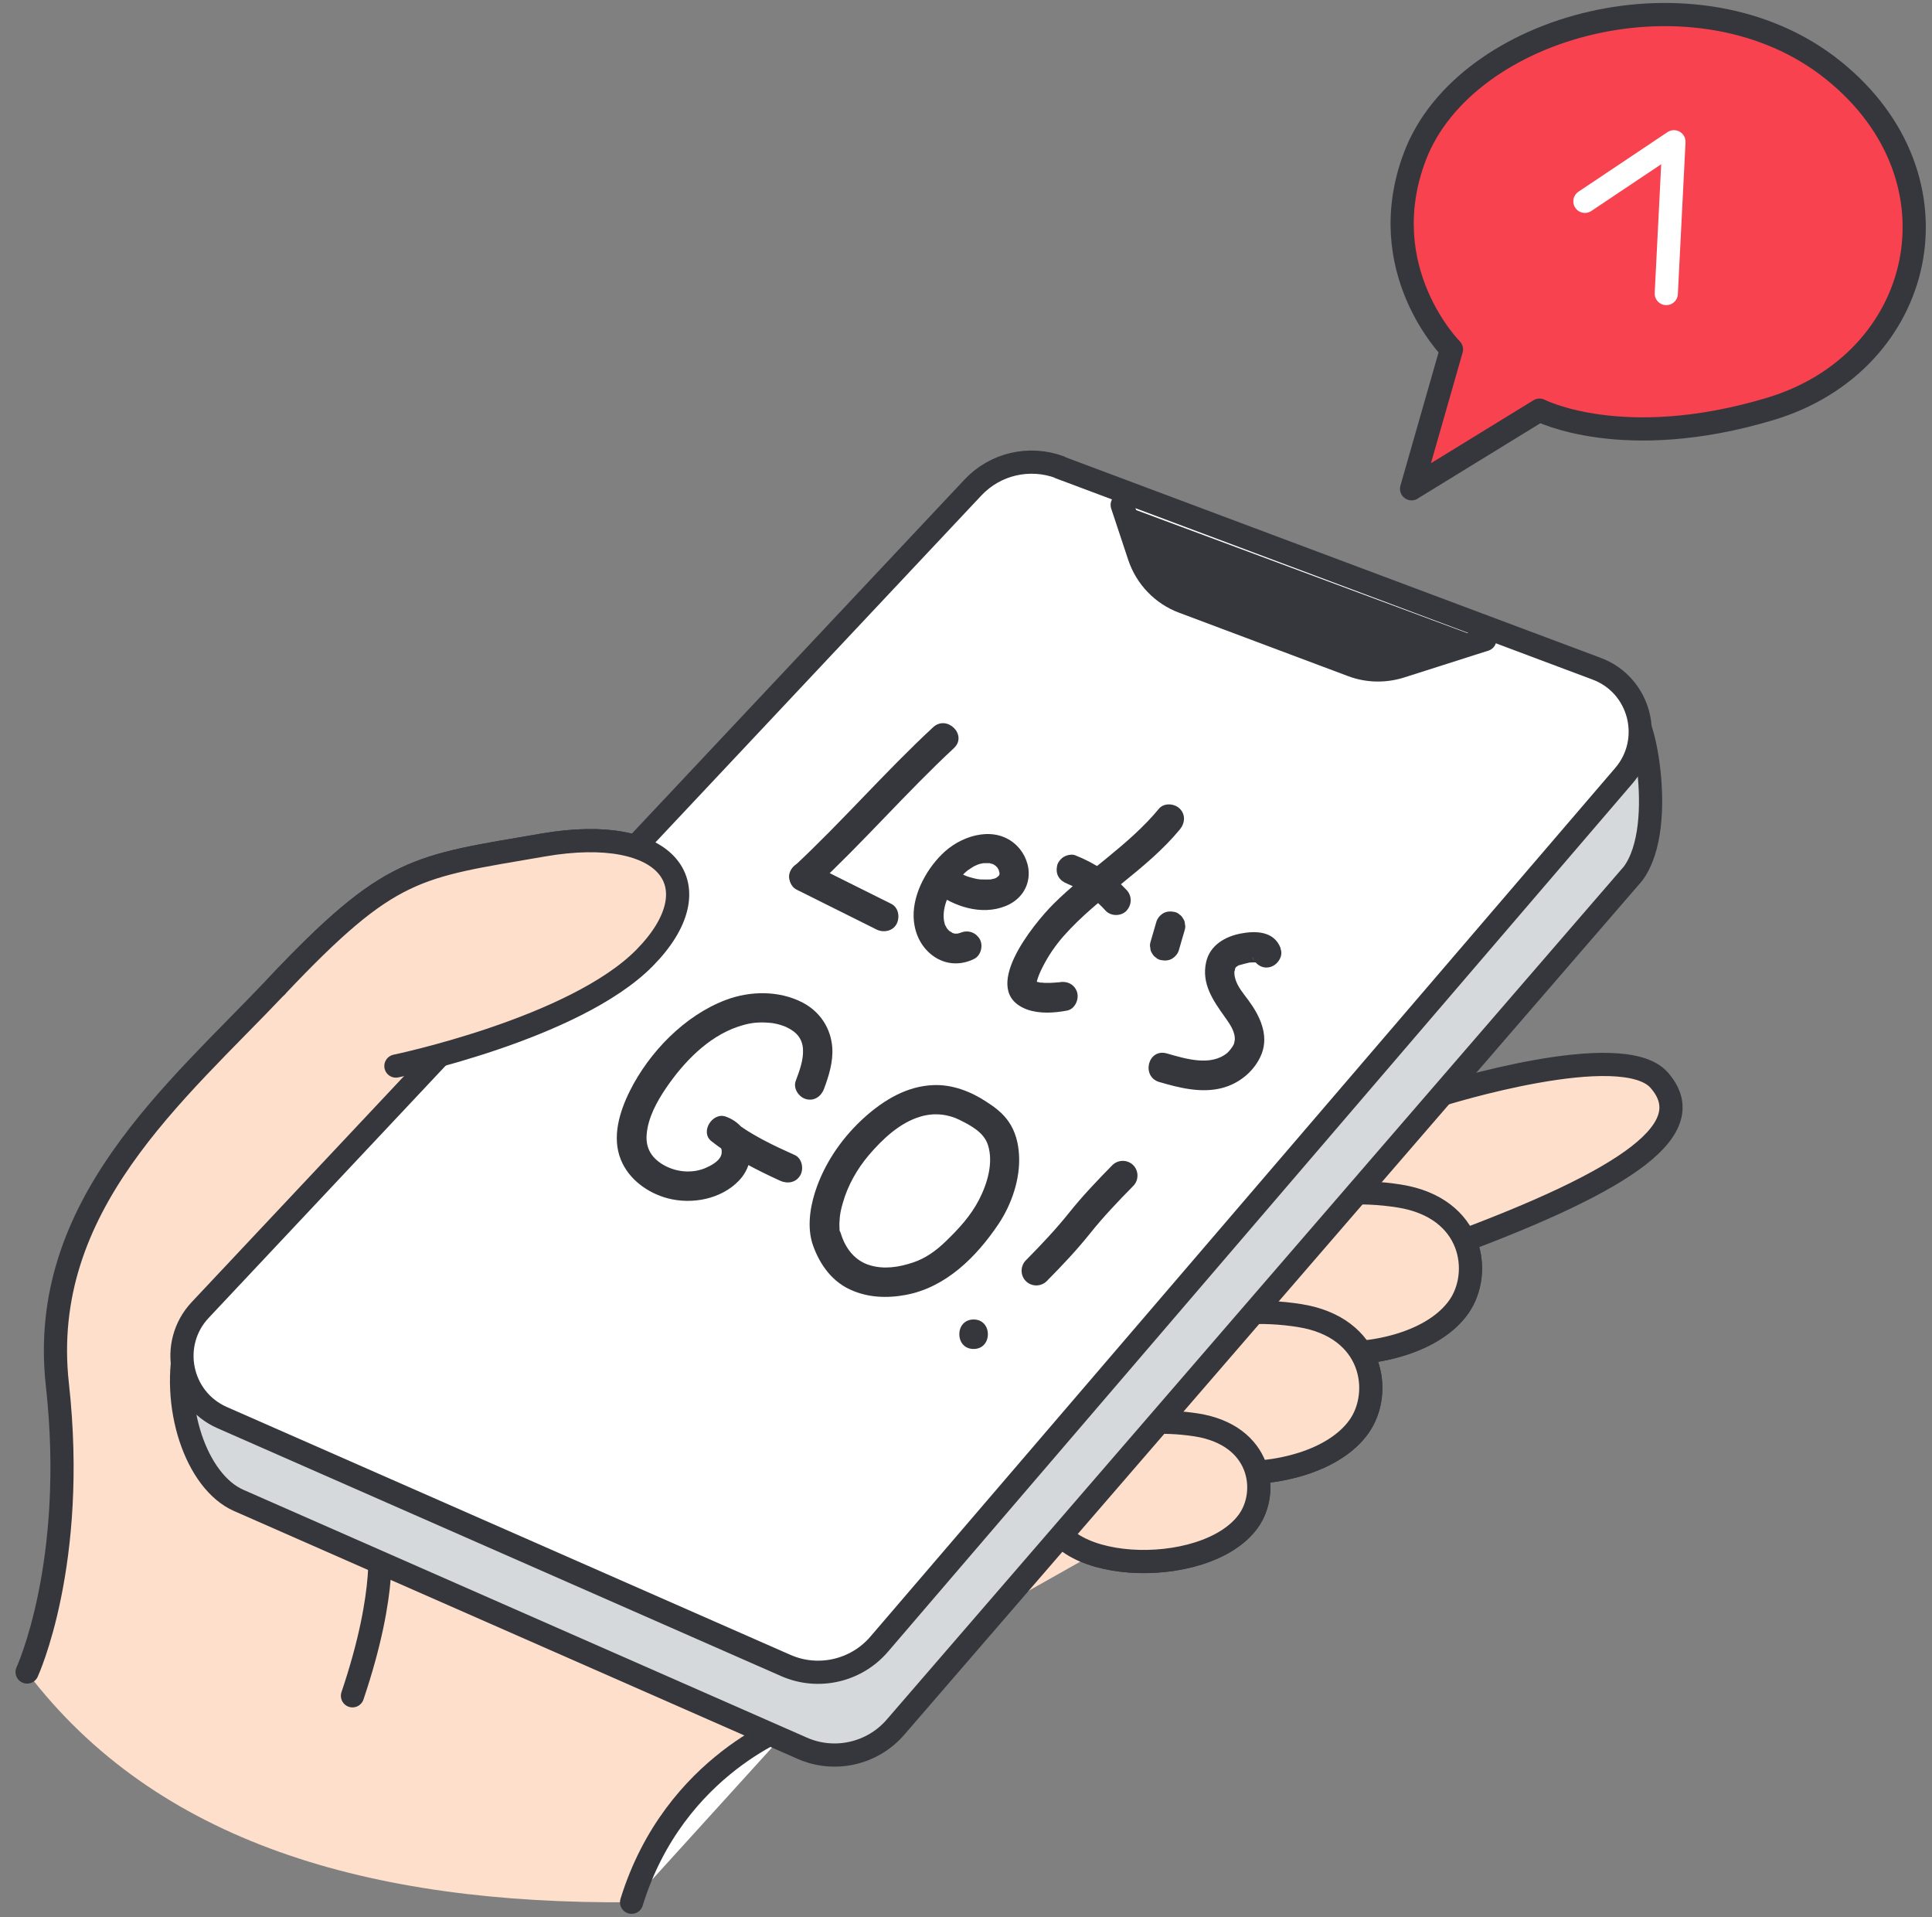 <svg width="125" height="124" viewBox="0 0 125 124" fill="none" xmlns="http://www.w3.org/2000/svg">
<rect x="0" y="0" width="125" height="124" fill="#808080" stroke="none"/>
<g clip-path="url(#clip0_26128_61994)">
<path d="M91.329 31.617L93.91 22.6C93.91 22.6 88.76 17.449 91.545 10.111C94.801 1.539 109.859 -2.493 118.609 4.54C127.371 11.573 124.561 23.452 114.526 26.453C104.988 29.315 99.608 26.53 99.608 26.53L91.341 31.604L91.329 31.617Z" fill="#F8424F" stroke="#36373C" stroke-width="1.5" stroke-linecap="round" stroke-linejoin="round"/>
<path d="M1.755 108.153C1.755 108.153 4.998 101.146 3.713 89.56C2.429 77.974 11.433 70.623 17.881 63.806C25.283 55.984 26.898 56.086 35.127 54.662C43.355 53.237 46.23 57.371 41.702 61.962C37.174 66.553 29.48 67.672 29.48 67.672C29.48 67.672 77.134 73.929 93.248 70.801C93.248 70.801 104.948 67.125 107.352 69.872C110.036 72.937 105.648 76.219 93.744 80.606C83.773 84.282 77.808 87.309 77.808 87.309L69.91 101.006L51.368 111.46C51.368 111.46 43.635 114.029 40.85 123.046C23.871 123.186 10.098 119.167 1.742 108.166L1.755 108.153Z" fill="#FDDFCC"/>
<path d="M90.528 77.363C85.708 76.6 80.15 77.847 79.756 83.15C79.361 88.453 91.227 89 94.381 84.536C95.92 82.361 95.348 78.126 90.528 77.363Z" fill="white" stroke="#36373C" stroke-width="1.5" stroke-linecap="round" stroke-linejoin="round"/>
<path d="M84.079 85.096C79.258 84.333 73.701 85.579 73.306 90.882C72.912 96.186 84.778 96.733 87.932 92.269C89.471 90.094 88.899 85.859 84.079 85.096Z" fill="white" stroke="#36373C" stroke-width="1.5" stroke-linecap="round" stroke-linejoin="round"/>
<path d="M77.388 92.167C73.14 91.518 68.244 92.612 67.888 97.216C67.532 101.807 77.986 102.265 80.771 98.386C82.132 96.491 81.636 92.828 77.388 92.167Z" fill="white" stroke="#36373C" stroke-width="1.5" stroke-linecap="round" stroke-linejoin="round"/>
<path d="M24.509 99.556C24.509 99.556 25.145 102.774 22.805 109.692L24.509 99.556Z" fill="white"/>
<path d="M24.509 99.556C24.509 99.556 25.145 102.774 22.805 109.692" stroke="#36373C" stroke-width="1.5" stroke-linecap="round" stroke-linejoin="round"/>
<path d="M93.248 70.801C93.248 70.801 104.949 67.125 107.352 69.872C110.036 72.937 105.648 76.219 93.744 80.606C83.773 84.282 77.809 87.309 77.809 87.309" fill="#FDDFCC"/>
<path d="M93.248 70.801C93.248 70.801 104.949 67.125 107.352 69.872C110.036 72.937 105.648 76.219 93.744 80.606C83.773 84.282 77.809 87.309 77.809 87.309" stroke="#36373C" stroke-width="1.5" stroke-linecap="round" stroke-linejoin="round"/>
<path d="M90.528 77.363C85.708 76.6 80.15 77.847 79.756 83.15C79.361 88.453 91.227 89 94.381 84.536C95.92 82.361 95.348 78.126 90.528 77.363Z" fill="#FDDFCC" stroke="#36373C" stroke-width="1.5" stroke-linecap="round" stroke-linejoin="round"/>
<path d="M84.079 85.096C79.258 84.333 73.701 85.579 73.306 90.882C72.912 96.186 84.778 96.733 87.932 92.269C89.471 90.094 88.899 85.859 84.079 85.096Z" fill="#FDDFCC" stroke="#36373C" stroke-width="1.5" stroke-linecap="round" stroke-linejoin="round"/>
<path d="M77.388 92.167C73.14 91.518 68.244 92.612 67.888 97.216C67.532 101.807 77.986 102.265 80.771 98.386C82.132 96.491 81.636 92.828 77.388 92.167Z" fill="#FDDFCC" stroke="#36373C" stroke-width="1.5" stroke-linecap="round" stroke-linejoin="round"/>
<path d="M51.381 111.46C51.381 111.46 43.648 114.029 40.863 123.046L51.381 111.46Z" fill="white"/>
<path d="M51.381 111.46C51.381 111.46 43.648 114.029 40.863 123.046" stroke="#36373C" stroke-width="1.5" stroke-linecap="round" stroke-linejoin="round"/>
<path d="M1.754 108.153C1.754 108.153 4.997 101.146 3.712 89.56C2.428 77.974 11.432 70.623 17.88 63.806C25.282 55.984 26.897 56.086 35.126 54.662C43.354 53.237 46.229 57.371 41.701 61.962C37.173 66.553 29.479 67.672 29.479 67.672" fill="#FDDFCC"/>
<path d="M1.754 108.153C1.754 108.153 4.997 101.146 3.712 89.56C2.428 77.974 11.432 70.623 17.88 63.806C25.282 55.984 26.897 56.086 35.126 54.662C43.354 53.237 46.229 57.371 41.701 61.962C37.173 66.553 29.479 67.672 29.479 67.672" stroke="#36373C" stroke-width="1.5" stroke-linecap="round" stroke-linejoin="round"/>
<path d="M69.631 35.597L98.12 44.691C99.175 45.085 105.649 46.84 105.649 46.84C106.017 45.123 108.027 53.339 105.649 56.519L57.944 111.714C56.456 113.444 54.001 114.004 51.915 113.088L15.44 97.051C12.693 95.843 11.002 90.908 12.07 86.609L64.023 36.907C65.46 35.381 67.66 34.873 69.631 35.597Z" fill="#D5D9DB" stroke="#36373C" stroke-width="1.5" stroke-linecap="round" stroke-linejoin="round"/>
<path d="M68.551 30.231L103.297 43.254C106.133 44.309 107.036 47.87 105.077 50.16L56.876 106.36C55.388 108.09 52.934 108.649 50.848 107.734L14.373 91.697C11.626 90.488 10.901 86.927 12.948 84.74L62.956 31.528C64.393 30.002 66.593 29.493 68.564 30.218L68.551 30.231Z" fill="white" stroke="#36373C" stroke-width="1.5" stroke-linecap="round" stroke-linejoin="round"/>
<path d="M96.07 41.372L90.601 43.114C89.584 43.432 88.49 43.407 87.498 43.038L76.548 38.93C75.213 38.434 74.17 37.353 73.712 35.992L72.606 32.66" fill="#36373C"/>
<path d="M96.07 41.372L90.601 43.114C89.584 43.432 88.49 43.407 87.498 43.038L76.548 38.93C75.213 38.434 74.17 37.353 73.712 35.992L72.606 32.66" stroke="#36373C" stroke-width="1.5" stroke-linecap="round" stroke-linejoin="round"/>
<path d="M17.883 63.806C25.285 55.984 26.9 56.086 35.128 54.662C43.357 53.237 46.231 57.371 41.703 61.962C37.176 66.553 25.615 68.957 25.615 68.957" fill="#FDDFCC"/>
<path d="M17.883 63.806C25.285 55.984 26.9 56.086 35.128 54.662C43.357 53.237 46.231 57.371 41.703 61.962C37.176 66.553 25.615 68.957 25.615 68.957" stroke="#36373C" stroke-width="1.5" stroke-linecap="round" stroke-linejoin="round"/>
<path d="M62.992 87.258C64.225 87.258 64.225 85.35 62.992 85.35C61.758 85.35 61.758 87.258 62.992 87.258Z" fill="#36373C"/>
<path d="M53.313 70.432C53.631 69.58 53.911 68.677 53.848 67.761C53.758 66.502 53.046 65.434 51.927 64.849C50.401 64.06 48.532 64.086 46.954 64.683C44.296 65.688 42.007 68.054 40.748 70.572C40.087 71.907 39.578 73.548 40.163 74.998C40.672 76.282 41.905 77.172 43.215 77.516C44.78 77.923 46.662 77.567 47.806 76.371C49.066 75.061 48.735 72.861 46.954 72.225C46.09 71.92 45.276 73.23 46.026 73.815C47.361 74.871 48.913 75.659 50.465 76.371C50.935 76.588 51.495 76.511 51.775 76.028C52.016 75.621 51.902 74.934 51.431 74.718C50.045 74.095 48.582 73.408 47.387 72.467L46.458 74.057C46.713 74.146 46.738 74.553 46.649 74.756C46.497 75.138 45.988 75.405 45.632 75.557C44.78 75.913 43.775 75.824 42.974 75.379C42.172 74.934 41.753 74.273 41.842 73.357C41.931 72.289 42.503 71.246 43.101 70.368C44.22 68.728 45.784 67.087 47.705 66.426C48.417 66.184 48.888 66.108 49.612 66.146C49.689 66.146 49.994 66.184 49.93 66.171C49.867 66.159 50.147 66.21 50.21 66.222C50.337 66.248 50.465 66.286 50.579 66.324C50.655 66.35 50.961 66.464 50.859 66.426C50.744 66.375 51.024 66.515 51.075 66.54C51.266 66.655 51.444 66.769 51.596 66.947C51.838 67.227 51.94 67.558 51.953 67.876C51.991 68.562 51.736 69.237 51.482 69.923C51.304 70.407 51.685 70.966 52.143 71.093C52.678 71.246 53.135 70.915 53.313 70.432Z" fill="#36373C"/>
<path d="M52.526 80.327C52.933 81.624 53.721 82.819 54.981 83.404C56.125 83.939 57.372 83.989 58.605 83.76C61.2 83.277 63.184 81.293 64.608 79.169C65.448 77.91 66.02 76.257 65.931 74.718C65.893 73.968 65.702 73.192 65.269 72.569C64.888 72.009 64.366 71.615 63.807 71.259C62.802 70.597 61.607 70.139 60.386 70.19C58.681 70.254 57.206 71.144 55.96 72.251C54.599 73.472 53.505 74.998 52.869 76.715C52.462 77.821 52.208 79.156 52.526 80.314C52.844 81.471 54.701 80.988 54.37 79.805C54.357 79.742 54.332 79.678 54.319 79.602C54.281 79.424 54.319 79.742 54.319 79.551C54.319 79.36 54.294 79.169 54.319 78.978C54.332 78.597 54.396 78.266 54.535 77.796C54.853 76.677 55.451 75.621 56.202 74.731C57.092 73.688 58.211 72.62 59.559 72.225C60.449 71.958 61.352 72.073 62.09 72.442C62.828 72.81 63.667 73.255 63.921 74.069C64.29 75.227 63.87 76.588 63.336 77.618C62.802 78.648 62.026 79.487 61.225 80.263C60.564 80.912 59.852 81.408 59.076 81.662C58.135 81.98 57.206 82.107 56.316 81.853C55.375 81.586 54.726 80.835 54.408 79.805C54.039 78.635 52.195 79.131 52.564 80.314L52.526 80.327Z" fill="#36373C"/>
<path d="M71.97 75.367C70.991 76.359 70.037 77.363 69.172 78.444C68.307 79.525 67.354 80.53 66.374 81.522C66.005 81.891 66.005 82.501 66.374 82.87C66.743 83.239 67.354 83.239 67.722 82.87C68.702 81.878 69.656 80.874 70.52 79.792C71.385 78.711 72.339 77.707 73.318 76.715C73.687 76.346 73.687 75.735 73.318 75.367C72.95 74.998 72.339 74.998 71.97 75.367Z" fill="#36373C"/>
<path d="M60.37 47.044C57.255 49.931 54.469 53.161 51.353 56.061C50.45 56.9 51.798 58.248 52.701 57.409C55.817 54.522 58.603 51.291 61.718 48.392C62.621 47.552 61.273 46.204 60.37 47.044Z" fill="#36373C"/>
<path d="M51.546 57.549L56.061 59.8L56.697 60.118C57.142 60.347 57.752 60.245 58.006 59.774C58.235 59.342 58.146 58.706 57.663 58.464L53.148 56.213L52.512 55.895C52.067 55.666 51.457 55.768 51.202 56.239C50.973 56.671 51.062 57.307 51.546 57.549Z" fill="#36373C"/>
<path d="M74.996 52.296C73.025 54.687 70.341 56.302 68.167 58.464C66.869 59.762 63.258 64.149 66.475 65.307C67.276 65.587 68.218 65.523 69.031 65.37C69.54 65.281 69.82 64.658 69.693 64.2C69.54 63.666 69.031 63.437 68.523 63.539C68.268 63.59 68.624 63.539 68.497 63.539C68.307 63.552 68.116 63.577 67.925 63.577C67.811 63.577 67.696 63.577 67.582 63.577C67.543 63.577 67.187 63.526 67.391 63.577C67.276 63.552 67.162 63.526 67.06 63.501C66.971 63.475 67.009 63.501 67.06 63.526C66.984 63.501 67.047 63.488 67.06 63.577C67.086 63.691 67.06 63.641 67.073 63.539C67.149 63.183 67.315 62.827 67.48 62.509C67.836 61.809 68.281 61.161 68.803 60.563C71.066 57.994 74.144 56.302 76.332 53.657C76.662 53.263 76.726 52.703 76.332 52.309C75.988 51.965 75.314 51.915 74.984 52.309L74.996 52.296Z" fill="#36373C"/>
<path d="M69.056 57.167C69.056 57.167 69.17 57.218 69.234 57.243L69.005 57.142C69.628 57.409 70.226 57.752 70.76 58.172L70.569 58.019C70.913 58.286 71.243 58.579 71.536 58.91C71.879 59.278 72.541 59.278 72.884 58.91C73.24 58.515 73.253 57.956 72.884 57.562C71.956 56.569 70.824 55.819 69.565 55.323C69.348 55.234 69.018 55.31 68.827 55.425C68.636 55.539 68.445 55.768 68.394 55.997C68.344 56.239 68.356 56.519 68.496 56.735C68.636 56.951 68.827 57.078 69.069 57.167H69.056Z" fill="#36373C"/>
<path d="M74.807 59.66L74.438 60.932C74.4 61.059 74.387 61.186 74.425 61.313C74.425 61.44 74.463 61.555 74.54 61.669C74.603 61.784 74.68 61.873 74.781 61.936C74.871 62.025 74.985 62.076 75.112 62.102C75.354 62.153 75.634 62.14 75.85 62C76.066 61.86 76.219 61.669 76.282 61.428L76.651 60.156C76.689 60.029 76.702 59.901 76.664 59.774C76.664 59.647 76.626 59.533 76.549 59.418C76.486 59.304 76.409 59.215 76.308 59.151C76.219 59.062 76.104 59.011 75.977 58.986C75.735 58.935 75.456 58.948 75.239 59.088C75.023 59.227 74.871 59.418 74.807 59.66Z" fill="#36373C"/>
<path d="M82.854 61.326C82.434 60.232 81.264 60.194 80.272 60.385C79.28 60.575 78.275 61.135 78.034 62.242C77.729 63.628 78.479 64.709 79.242 65.777C79.547 66.21 79.929 66.718 79.891 67.291C79.891 67.202 79.865 67.43 79.853 67.469C79.814 67.583 79.827 67.558 79.751 67.685C79.662 67.825 79.509 68.016 79.395 68.117C78.326 68.982 76.737 68.499 75.503 68.143C74.269 67.787 73.824 69.631 74.994 69.987C76.304 70.368 77.703 70.725 79.051 70.381C80.196 70.089 81.201 69.262 81.633 68.155C82.104 66.922 81.493 65.675 80.768 64.696C80.45 64.264 80.056 63.819 79.916 63.285C79.878 63.145 79.853 62.979 79.865 62.827C79.865 62.903 79.942 62.572 79.903 62.661C79.929 62.598 80.043 62.471 79.954 62.547C79.853 62.649 80.043 62.496 80.094 62.471C80.272 62.369 80.031 62.471 80.183 62.432C80.399 62.369 80.603 62.318 80.819 62.267C80.933 62.242 80.806 62.267 80.781 62.267C80.857 62.267 80.921 62.254 80.997 62.254C81.086 62.254 81.188 62.254 81.277 62.254C81.302 62.254 81.417 62.28 81.302 62.254C81.15 62.216 81.379 62.28 81.379 62.28C81.379 62.28 81.201 62.191 81.29 62.242C81.328 62.267 81.328 62.254 81.251 62.216C81.137 62.14 81.061 62.038 81.023 61.886C81.201 62.369 81.671 62.699 82.193 62.547C82.65 62.42 83.045 61.86 82.854 61.377V61.326Z" fill="#36373C"/>
<path d="M60.459 57.676C61.705 58.642 63.498 59.227 65.037 58.617C65.876 58.286 66.474 57.599 66.55 56.684C66.614 55.959 66.296 55.196 65.787 54.7C64.465 53.403 62.404 53.962 61.158 55.056C60.026 56.061 59.072 57.752 59.111 59.291C59.136 60.283 59.543 61.224 60.357 61.822C61.171 62.42 62.163 62.458 63.028 62.025C63.473 61.809 63.638 61.135 63.371 60.715C63.078 60.258 62.544 60.13 62.061 60.372C62.214 60.296 61.959 60.398 61.883 60.41C61.616 60.385 62.137 60.372 61.883 60.41C61.769 60.398 61.654 60.359 61.552 60.321C61.743 60.398 61.349 60.169 61.425 60.232C61.514 60.308 61.374 60.181 61.362 60.156C61.323 60.118 61.298 60.092 61.26 60.054C61.349 60.169 61.26 60.041 61.247 60.016C61.222 59.965 61.184 59.901 61.158 59.851C61.069 59.672 61.133 59.774 61.145 59.812C61.12 59.749 61.107 59.698 61.094 59.634C61.082 59.571 61.069 59.507 61.056 59.444C61.094 59.596 61.056 59.406 61.056 59.367C61.031 58.897 61.158 58.413 61.349 58.007C61.463 57.765 61.603 57.523 61.743 57.294C61.807 57.193 61.87 57.103 61.934 57.014C62.023 56.887 61.858 57.103 61.959 56.976C62.01 56.913 62.061 56.849 62.112 56.786C62.277 56.595 62.468 56.404 62.672 56.251C62.557 56.34 62.85 56.137 62.875 56.124C62.926 56.086 62.989 56.061 63.04 56.023C63.066 56.023 63.269 55.921 63.193 55.946C63.104 55.984 63.295 55.921 63.307 55.908C63.358 55.895 63.396 55.883 63.447 55.87C63.511 55.857 63.575 55.844 63.638 55.832C63.498 55.857 63.651 55.832 63.676 55.832C63.803 55.832 63.943 55.832 64.07 55.832C63.892 55.806 64.325 55.921 64.261 55.895C64.198 55.87 64.516 56.073 64.414 55.984C64.299 55.883 64.605 56.213 64.516 56.086C64.452 55.997 64.592 56.213 64.605 56.251C64.694 56.404 64.605 56.277 64.605 56.239C64.63 56.315 64.643 56.391 64.668 56.455C64.668 56.417 64.668 56.251 64.668 56.429C64.668 56.48 64.668 56.531 64.668 56.582C64.668 56.544 64.719 56.391 64.668 56.544C64.668 56.569 64.643 56.62 64.643 56.646C64.63 56.773 64.694 56.493 64.643 56.62C64.605 56.735 64.745 56.531 64.643 56.62C64.63 56.633 64.503 56.76 64.579 56.697C64.656 56.633 64.49 56.747 64.465 56.773C64.325 56.862 64.414 56.798 64.465 56.786C64.401 56.811 64.325 56.836 64.261 56.849C64.21 56.862 64.147 56.875 64.083 56.887C63.981 56.925 64.21 56.887 64.032 56.887C63.867 56.887 63.714 56.9 63.549 56.887C63.486 56.887 63.422 56.887 63.346 56.875C63.295 56.875 63.193 56.849 63.307 56.875C63.028 56.824 62.646 56.722 62.468 56.646C62.557 56.684 62.366 56.595 62.354 56.595C62.277 56.557 62.201 56.519 62.137 56.48C62.074 56.442 62.023 56.417 61.972 56.379C61.947 56.366 61.73 56.213 61.845 56.29C61.451 55.984 60.878 55.883 60.497 56.29C60.179 56.633 60.077 57.307 60.497 57.638L60.459 57.676Z" fill="#36373C"/>
<path d="M102.543 13.023L108.304 9.17L107.808 18.988" stroke="white" stroke-width="1.5" stroke-linecap="round" stroke-linejoin="round"/>
</g>
<defs>
<clipPath id="clip0_26128_61994">
<rect width="124" height="124" fill="white" transform="translate(0.801)"/>
</clipPath>
</defs>
</svg>
